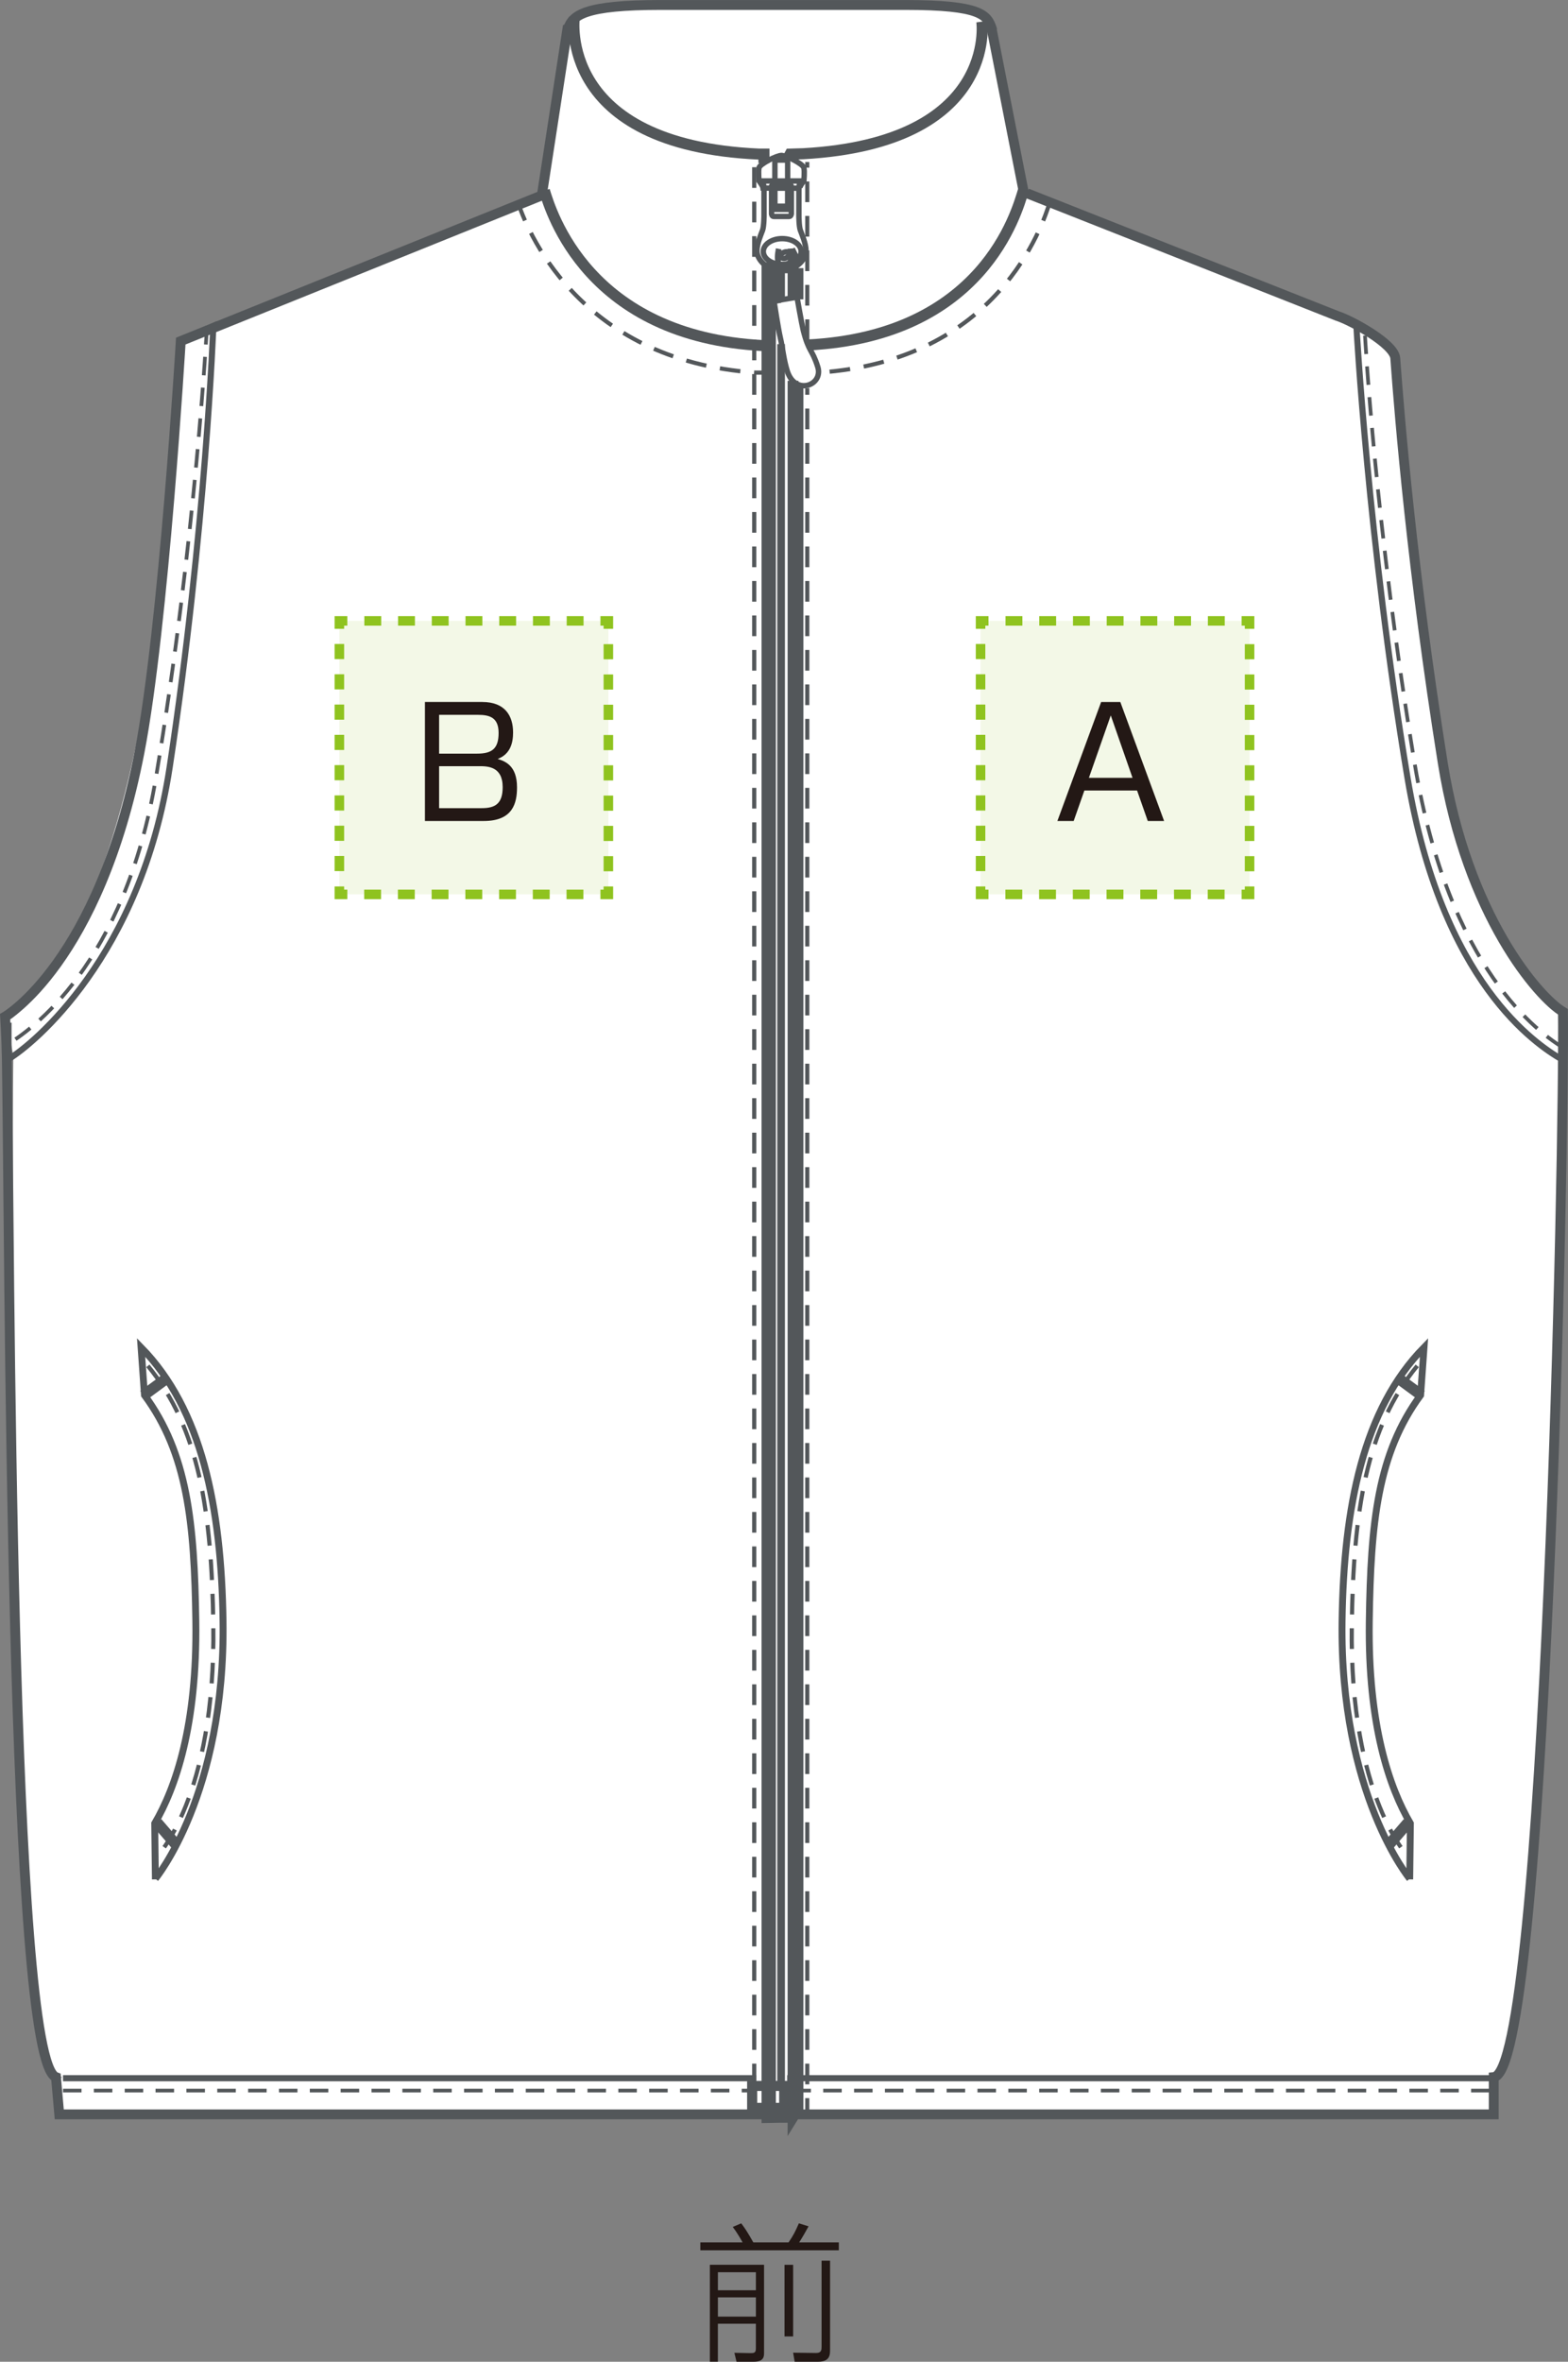 <?xml version="1.0" encoding="UTF-8"?>
<svg id="_レイヤー_2" data-name="レイヤー 2" xmlns="http://www.w3.org/2000/svg" viewBox="0 0 61.65 92.81">
  <rect x="0" y="0" width="61.65" height="92.81" fill="#808080" stroke="none"/>
  <defs>
    <style>
      .cls-1 {
        stroke-width: .434px;
      }

      .cls-1, .cls-2, .cls-3, .cls-4, .cls-5, .cls-6, .cls-7, .cls-8, .cls-9, .cls-10, .cls-11, .cls-12, .cls-13 {
        fill: none;
      }

      .cls-1, .cls-2, .cls-5, .cls-6, .cls-7, .cls-8, .cls-9, .cls-10, .cls-11, .cls-13 {
        stroke: #53575a;
      }

      .cls-2 {
        stroke-width: .427px;
      }

      .cls-3, .cls-4, .cls-10, .cls-12 {
        stroke-miterlimit: 10;
      }

      .cls-3, .cls-4, .cls-12 {
        stroke: #8fc31f;
        stroke-width: .375px;
      }

      .cls-4 {
        stroke-dasharray: 0 0 .663 .663;
      }

      .cls-5 {
        stroke-width: .271px;
      }

      .cls-6 {
        stroke-dasharray: 0 0 .813 .542;
        stroke-width: .163px;
      }

      .cls-7 {
        stroke-width: .434px;
      }

      .cls-8 {
        stroke-width: .388px;
      }

      .cls-14 {
        fill: #f3f8e7;
      }

      .cls-14, .cls-15, .cls-16 {
        stroke-width: 0px;
      }

      .cls-9 {
        stroke-width: .302px;
      }

      .cls-10 {
        stroke-width: .213px;
      }

      .cls-15 {
        fill: #fff;
      }

      .cls-16 {
        fill: #231815;
      }

      .cls-11 {
        stroke-width: .242px;
      }

      .cls-12 {
        stroke-dasharray: 0 0 .595 .595;
      }

      .cls-13 {
        stroke-dasharray: 0 0 .728 .485;
        stroke-width: .146px;
      }
    </style>
  </defs>
  <g id="_レイヤー_3" data-name="レイヤー 3">
    <g>
      <path class="cls-16" d="M29.196,88.12c-.012-.029-.208-.381-.387-.606l.334-.143c.125.166.226.303.476.749h1.386c.197-.291.256-.41.405-.749l.381.118c-.065.125-.268.477-.369.631h1.559v.31h-5.445v-.31h1.66ZM30.041,89.001v3.458c0,.131,0,.351-.405.351h-.678l-.084-.351.637.012c.125,0,.208-.006.208-.179v-.976h-1.494v1.493h-.315v-3.809h2.13ZM29.72,89.293h-1.494v.708h1.494v-.708ZM29.72,90.28h-1.494v.756h1.494v-.756ZM31.184,89.001v2.815h-.339v-2.815h.339ZM32.636,92.34c0,.185,0,.47-.47.47h-.922l-.06-.356.904.012c.214,0,.214-.131.214-.25v-3.38h.334v3.505Z"/>
      <path class="cls-15" d="M2.444,81.626c-2.047-.194-1.984-35.206-1.919-40.134l-.256-1.344c.956-.566,3.393-3.304,4.929-10.177,2.07-9.266,1.856-16.514,1.856-16.514.013-.139,1.859-.818,3.626-1.534,1.641-.665,10.652-4.1,10.652-4.1l-.03-.143,1.005-6.534.019-.004c.182-.549.654-.946,3.673-.946h9.579c3.019,0,3.241.397,3.423.946l-.001.053,1.275,6.485.108-.081,12.197,4.82c.541.171,2.236,1.093,2.278,1.658.179,2.44.394,9.174,2.058,16.726,1.515,6.878,3.525,8.422,4.481,8.988.066,4.929-.701,41.642-2.748,41.836v1.134s-.069.33-.069.33H2.33v-1.383"/>
      <rect class="cls-8" x="29.575" y="81.974" width="1.26" height=".86"/>
      <path class="cls-11" d="M7.106,13.403l1.281-.591s-.291,7.961-1.718,17.347c-1.128,7.418-5.381,10.895-6.336,11.461l.001-1.431"/>
      <path class="cls-11" d="M53.332,12.812s.448,8.378,2.006,17.743c1.345,8.083,5.092,10.499,6.048,11.065"/>
      <path class="cls-13" d="M8.138,12.812s-.436,8.379-2.006,17.743c-1.237,7.381-4.928,9.949-5.883,10.514"/>
      <path class="cls-13" d="M53.669,13.187s.4,7.488,1.958,16.853c1.345,8.083,4.919,10.591,5.875,11.156"/>
      <path class="cls-8" d="M40.276,7.679l-1.275-6.485.001-.053c-.182-.549-.404-.946-3.423-.946h-9.579c-3.019,0-3.49.397-3.673.946l-.019.004-1.005,6.534-14.196,5.725s-.668,11.233-1.623,16.162C3.883,37.823.201,39.951.201,39.951c0,0,.054.848.068,1.669.117,6.886.107,39.354,1.932,40.006l.129,1.463h56.4v-1.464c2.047-.194,2.788-36.934,2.722-41.863-.956-.566-3.768-3.776-4.728-9.793-1.198-7.51-1.687-13.454-1.866-15.894-.042-.566-1.737-1.488-2.278-1.658l-12.197-4.82"/>
      <rect class="cls-8" x="29.575" y="81.974" width="1.26" height=".86"/>
      <line class="cls-13" x1="2.477" y1="82.154" x2="29.736" y2="82.154"/>
      <line class="cls-11" x1="2.477" y1="81.668" x2="29.736" y2="81.668"/>
      <line class="cls-11" x1="30.951" y1="81.668" x2="58.649" y2="81.668"/>
      <line class="cls-13" x1="58.568" y1="82.154" x2="31.309" y2="82.154"/>
      <path class="cls-2" d="M31.18,11.731v-1.206h-1.024v72.688s1.038-.022,1.024,0V14.964"/>
      <line class="cls-9" x1="30.711" y1="13.524" x2="30.711" y2="81.888"/>
      <line class="cls-9" x1="30.711" y1="10.552" x2="30.711" y2="11.827"/>
      <line class="cls-7" x1="30.289" y1="10.579" x2="30.289" y2="82.904"/>
      <path class="cls-7" d="M21.404,7.488c.259.841,1.715,5.737,8.597,6.093"/>
      <line class="cls-6" x1="31.74" y1="13.364" x2="31.74" y2="6.367"/>
      <line class="cls-6" x1="31.74" y1="83.264" x2="31.74" y2="15.252"/>
      <line class="cls-7" x1="31.37" y1="15.124" x2="31.37" y2="83.146"/>
      <line class="cls-7" x1="31.37" y1="10.537" x2="31.37" y2="11.763"/>
      <path class="cls-6" d="M41.289,7.906c-.3.974-2.059,6.267-9.111,6.737"/>
      <path class="cls-7" d="M40.236,7.488c-.259.841-1.583,5.718-8.475,6.068"/>
      <line class="cls-6" x1="29.654" y1="83.264" x2="29.654" y2="6.367"/>
      <path class="cls-6" d="M20.352,7.906c.3.973,2.32,6.26,9.362,6.737h.3"/>
      <g>
        <path class="cls-5" d="M55.427,73.829s-2.757-3.318-2.66-10.132c.064-4.478.835-8.313,3.222-10.747l-.134,1.876c-1.694,2.298-1.963,5.019-2.018,8.87-.059,4.108.794,6.555,1.616,7.961l-.027,2.198"/>
        <path class="cls-6" d="M55.722,53.675c-2.01,2.439-2.509,5.706-2.573,10.184-.097,6.814,2.251,9.139,2.251,9.139"/>
        <line class="cls-7" x1="55.084" y1="54.24" x2="55.891" y2="54.833"/>
        <line class="cls-7" x1="54.605" y1="72.5" x2="55.358" y2="71.627"/>
      </g>
      <g>
        <path class="cls-5" d="M6.109,73.829s2.757-3.318,2.66-10.132c-.064-4.478-.835-8.313-3.222-10.747l.134,1.876c1.694,2.298,1.963,5.019,2.018,8.87.059,4.108-.794,6.555-1.616,7.961l.027,2.198"/>
        <path class="cls-6" d="M5.814,53.675c2.01,2.439,2.509,5.706,2.573,10.184.097,6.814-2.251,9.139-2.251,9.139"/>
        <line class="cls-7" x1="6.452" y1="54.24" x2="5.645" y2="54.833"/>
        <line class="cls-7" x1="6.931" y1="72.5" x2="6.178" y2="71.627"/>
      </g>
      <g>
        <path class="cls-10" d="M30.736,6.108c-.205,0-.855.335-.892.483-.037.149,0,.521,0,.521,0,0,.149.186.158.279,0,0,1.446.011,1.446,0,0-.093.158-.279.158-.279,0,0,.037-.372,0-.521-.037-.149-.688-.483-.892-.483"/>
        <path class="cls-10" d="M30.964,7.112h.493s-.046.177-.046.372v.986s0,.418.056.576c.056.158.223.521.223.818,0,.297-.335.762-.995.762h.06c-.66,0-.995-.465-.995-.762,0-.298.167-.66.223-.818.056-.158.056-.576.056-.576v-.986c0-.195-.046-.372-.046-.372h.437s.529.005.534,0Z"/>
        <path class="cls-10" d="M31.499,9.884c0,.28-.333.507-.744.507-.411,0-.744-.227-.744-.507,0-.28.333-.507.744-.507.411,0,.744.227.744.507Z"/>
        <path class="cls-10" d="M30.992,7.251s.121-.037.121.084v1.069s-.009.102-.084.102h-.307.005-.307c-.074,0-.084-.102-.084-.102v-1.069c0-.121.121-.084.121-.084h.535Z"/>
        <polyline class="cls-10" points="31.122 8.227 30.713 8.227 30.736 8.227 30.327 8.227"/>
        <rect class="cls-10" x="30.467" y="6.291" width=".502" height="1.813" rx=".079" ry=".079"/>
      </g>
      <path class="cls-1" d="M22.58.689s-.701,5.008,7.255,5.366h.202v.351"/>
      <path class="cls-1" d="M38.603.85s.66,4.762-7.021,5.191c-.092.005-.421.01-.515.014l-.059.109"/>
      <g>
        <g>
          <path class="cls-10" d="M30.432,11.828l.905-.15s.185,1.06.245,1.3c.22.873.345.727.571,1.442s-.885,1.146-1.199.164c-.144-.451-.189-.963-.27-1.296s-.252-1.46-.252-1.46Z"/>
          <path class="cls-10" d="M30.613,11.918c-.212-1.206-.027-.982-.027-1.625,0-.385.499-.572.499-.189,0,1.452.033,1.6.033,1.6"/>
        </g>
        <path class="cls-10" d="M30.613,9.801c-.027.528.487.431.457-.033"/>
        <path class="cls-10" d="M30.61,9.778c-.204,1.051.481.569.583.383.1-.182.126-.022-.044-.387"/>
      </g>
      <g>
        <g>
          <rect class="cls-14" x="13.343" y="24.399" width="10.577" height="10.748"/>
          <g>
            <polyline class="cls-3" points="13.343 34.835 13.343 35.147 13.656 35.147"/>
            <line class="cls-4" x1="14.319" y1="35.147" x2="23.276" y2="35.147"/>
            <polyline class="cls-3" points="23.608 35.147 23.92 35.147 23.92 34.835"/>
            <line class="cls-12" x1="23.92" y1="34.239" x2="23.92" y2="25.009"/>
            <polyline class="cls-3" points="23.92 24.711 23.92 24.399 23.608 24.399"/>
            <line class="cls-4" x1="22.944" y1="24.399" x2="13.987" y2="24.399"/>
            <polyline class="cls-3" points="13.656 24.399 13.343 24.399 13.343 24.711"/>
            <line class="cls-12" x1="13.343" y1="25.307" x2="13.343" y2="34.537"/>
          </g>
        </g>
        <path class="cls-16" d="M18.962,27.586c.902,0,1.211.553,1.211,1.199,0,.386-.095.849-.605,1.039.273.089.76.243.76,1.116,0,.617-.16,1.323-1.306,1.323h-2.315v-4.678h2.255ZM17.265,28.091v1.525h1.49c.582,0,.849-.189.849-.813,0-.617-.362-.712-.825-.712h-1.514ZM17.265,30.109v1.649h1.68c.528,0,.819-.178.819-.825,0-.818-.594-.824-.926-.824h-1.573Z"/>
      </g>
      <g>
        <g>
          <rect class="cls-14" x="38.553" y="24.399" width="10.577" height="10.748"/>
          <g>
            <polyline class="cls-3" points="38.553 34.835 38.553 35.147 38.865 35.147"/>
            <line class="cls-4" x1="39.529" y1="35.147" x2="48.486" y2="35.147"/>
            <polyline class="cls-3" points="48.817 35.147 49.13 35.147 49.13 34.835"/>
            <line class="cls-12" x1="49.13" y1="34.239" x2="49.13" y2="25.009"/>
            <polyline class="cls-3" points="49.13 24.711 49.13 24.399 48.817 24.399"/>
            <line class="cls-4" x1="48.154" y1="24.399" x2="39.197" y2="24.399"/>
            <polyline class="cls-3" points="38.865 24.399 38.553 24.399 38.553 24.711"/>
            <line class="cls-12" x1="38.553" y1="25.307" x2="38.553" y2="34.537"/>
          </g>
        </g>
        <path class="cls-16" d="M45.769,32.264h-.641l-.421-1.199h-2.072l-.421,1.199h-.641l1.721-4.678h.754l1.722,4.678ZM43.673,28.114l-.86,2.452h1.715l-.855-2.452Z"/>
      </g>
    </g>
  </g>
</svg>